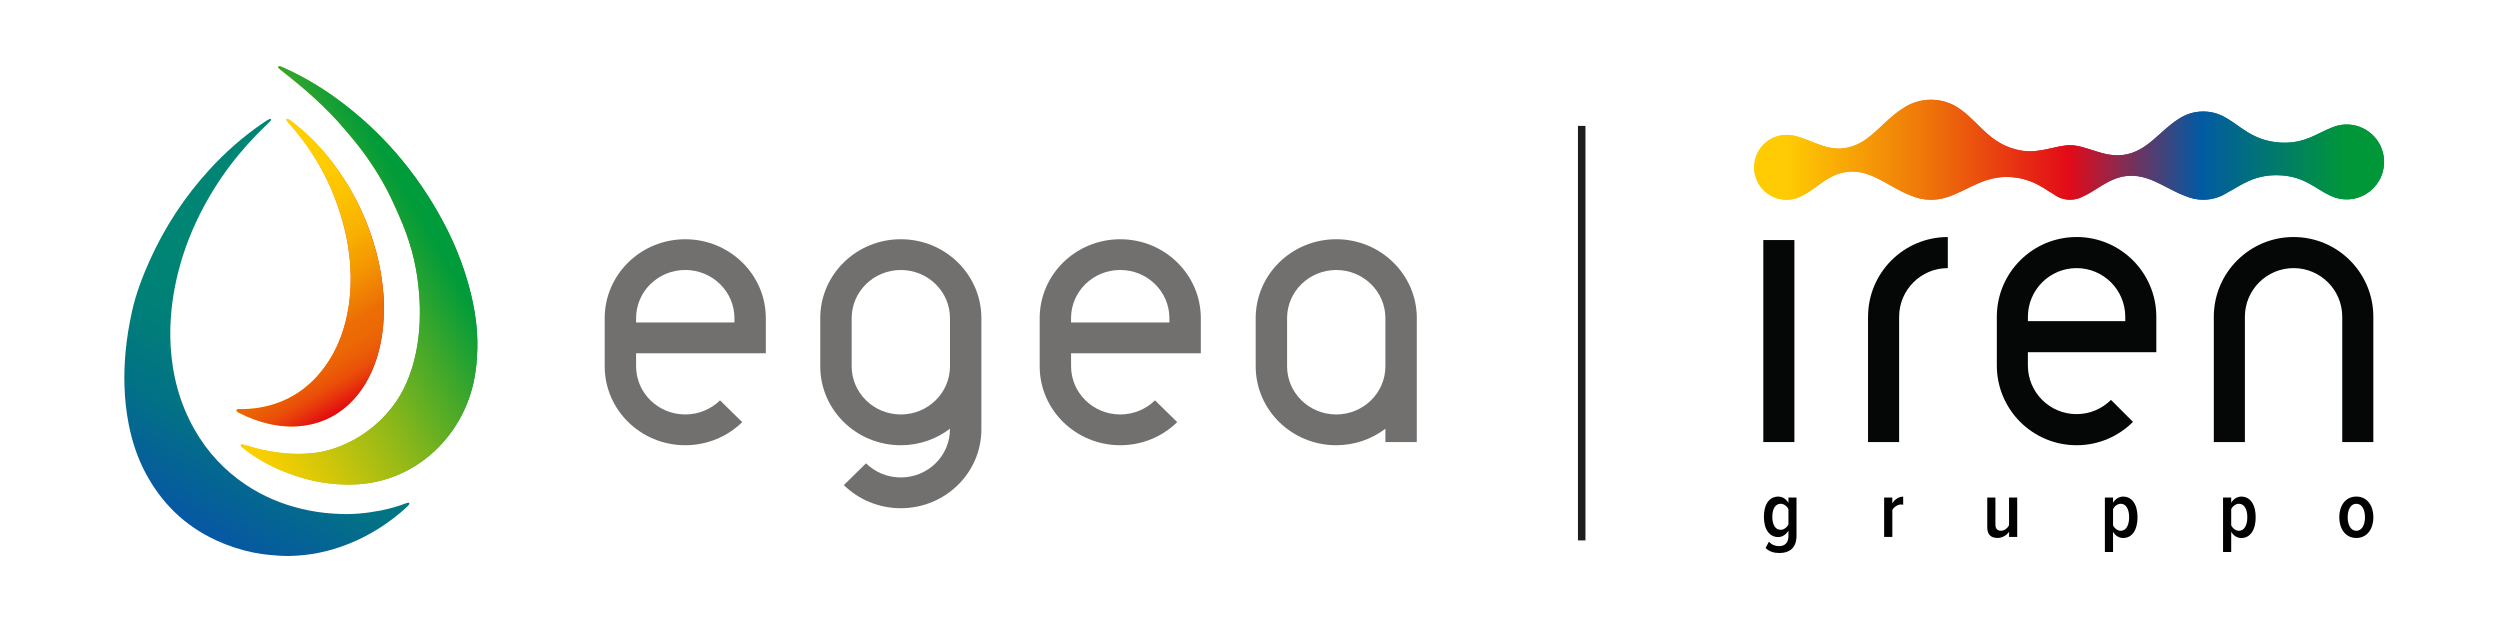 <?xml version="1.0" encoding="UTF-8"?>
<svg xmlns="http://www.w3.org/2000/svg" xmlns:xlink="http://www.w3.org/1999/xlink" id="Livello_1" data-name="Livello 1" viewBox="0 0 887.96 224.99">
  <defs>
    <style>
      .cls-1 {
        fill: url(#Sfumatura_senza_nome_17-2);
      }

      .cls-2 {
        clip-path: url(#clippath-4);
      }

      .cls-3 {
        fill: url(#linear-gradient-2);
      }

      .cls-4 {
        fill: #1d1d1b;
      }

      .cls-5 {
        fill: none;
      }

      .cls-6 {
        fill: url(#linear-gradient-4);
      }

      .cls-7 {
        fill: url(#Sfumatura_senza_nome_17);
      }

      .cls-8 {
        fill: #71706f;
      }

      .cls-9 {
        fill: url(#linear-gradient-3);
      }

      .cls-10 {
        clip-path: url(#clippath-1);
      }

      .cls-11 {
        clip-path: url(#clippath-3);
      }

      .cls-12 {
        fill: #050606;
      }

      .cls-13 {
        fill: #010101;
      }

      .cls-14 {
        clip-path: url(#clippath-2);
      }

      .cls-15 {
        fill: url(#linear-gradient);
      }

      .cls-16 {
        clip-path: url(#clippath);
      }
    </style>
    <clipPath id="clippath">
      <path class="cls-5" d="M95.88,42.22c-.26.09-.51.2-.74.34-.51.31-1.01.65-1.51.98-7.16,4.84-13.62,10.52-19.44,16.93-8.69,9.54-15.68,20.21-20.98,31.97-2.64,5.87-4.93,11.86-6.32,18.15-1.04,4.71-1.84,9.46-2.28,14.25-.37,4.1-.54,8.21-.4,12.32.15,4.56.62,9.07,1.5,13.53,1.18,5.98,3.04,11.73,5.88,17.11,5.7,10.83,14.01,18.95,25.12,24.09,4.32,2,8.82,3.46,13.49,4.41,1.84.38,3.7.61,5.56.8,2.3.24,4.61.38,6.48.39,2.3-.03,4.15-.17,5.99-.37,3.39-.37,6.73-1.05,10.01-2.01,7.88-2.33,15.04-6.08,21.58-11.08,1.71-1.31,3.37-2.7,4.92-4.2.21-.2.4-.43.58-.66.12-.15.15-.35,0-.48-.09-.09-.26-.16-.38-.15-.28.05-.57.14-.84.25-2.94,1.14-5.97,1.96-9.06,2.57-2.51.49-5.04.84-7.58,1.05-1.43.12-2.87.19-4.3.19-1.61,0-3.22-.09-4.83-.18-3.81-.22-7.56-.81-11.26-1.7-7.04-1.68-13.61-4.45-19.64-8.46-7.7-5.12-13.83-11.73-18.41-19.81-5.21-9.18-7.84-19.16-8.43-29.75-.23-4.17-.11-8.35.31-12.53.37-3.63.95-7.24,1.75-10.82,1.82-8.15,4.66-15.96,8.43-23.44,6.03-11.97,14-22.49,23.73-31.69.33-.31.66-.62.98-.94.17-.17.32-.36.45-.56.08-.13.09-.31-.05-.41-.07-.05-.18-.1-.26-.1-.02,0-.04,0-.06,0"></path>
    </clipPath>
    <linearGradient id="linear-gradient" x1="42.07" y1="-260.13" x2="43.78" y2="-260.13" gradientTransform="translate(-3428.54 -21221.32) scale(82.04 -82.04)" gradientUnits="userSpaceOnUse">
      <stop offset="0" stop-color="#0757a4"></stop>
      <stop offset=".04" stop-color="#065b9e"></stop>
      <stop offset=".24" stop-color="#027186"></stop>
      <stop offset=".42" stop-color="#007f78"></stop>
      <stop offset=".57" stop-color="#008473"></stop>
      <stop offset="1" stop-color="#008473"></stop>
    </linearGradient>
    <linearGradient id="linear-gradient-2" x1="87.9" y1="96.85" x2="130.89" y2="96.85" gradientUnits="userSpaceOnUse">
      <stop offset="0" stop-color="#ffd000"></stop>
      <stop offset=".05" stop-color="#ffd000"></stop>
      <stop offset=".21" stop-color="#fecc00"></stop>
      <stop offset=".34" stop-color="#fcc200"></stop>
      <stop offset=".47" stop-color="#f9b001"></stop>
      <stop offset=".59" stop-color="#f49702"></stop>
      <stop offset=".71" stop-color="#ee7704"></stop>
      <stop offset=".74" stop-color="#ed6d05"></stop>
      <stop offset=".8" stop-color="#ec6905"></stop>
      <stop offset=".85" stop-color="#eb5f06"></stop>
      <stop offset=".9" stop-color="#ea4e09"></stop>
      <stop offset=".94" stop-color="#e7350c"></stop>
      <stop offset=".98" stop-color="#e41610"></stop>
      <stop offset="1" stop-color="#e30613"></stop>
    </linearGradient>
    <clipPath id="clippath-1">
      <path class="cls-3" d="M101.76,42.53c.04.16.09.34.19.47.23.29.47.57.73.85,9.53,10.69,16.15,23.05,19.68,37.34.94,3.83,1.59,7.73,1.94,11.7.31,3.51.36,7.03.12,10.58-.24,3.63-.78,7.22-1.68,10.77-1.31,5.14-3.3,9.99-6.24,14.41-6.05,9.12-14.28,14.49-24.58,16.18-2.3.38-4.62.52-6.94.44-.21,0-.42,0-.63.07-.35.1-.47.54-.22.77.22.2.48.35.74.49,3.4,1.75,6.94,3.1,10.64,3.94,5.17,1.17,10.37,1.32,15.61.03,3.09-.76,6.03-2.02,8.76-3.82,4.11-2.7,7.39-6.29,9.97-10.64,2.38-4.01,3.99-8.35,5.04-12.89,1.17-5.12,1.59-10.27,1.43-15.93-.02-1.97-.25-4.39-.55-6.8-.46-3.71-1.18-7.35-2.14-10.93-3.12-11.72-8.28-22.24-15.4-31.65-4.15-5.48-8.88-10.36-14.3-14.52-.41-.31-.82-.62-1.24-.9-.18-.13-.4-.21-.61-.28-.01,0-.03,0-.05,0-.14,0-.29.17-.26.32"></path>
    </clipPath>
    <linearGradient id="linear-gradient-3" x1="53.02" y1="-260.84" x2="54.72" y2="-260.84" gradientTransform="translate(15379.02 -3058.16) rotate(90) scale(58.54 -58.54)" xlink:href="#linear-gradient-2"></linearGradient>
    <linearGradient id="Sfumatura_senza_nome_17" data-name="Sfumatura senza nome 17" x1="85.53" y1="97.81" x2="169.58" y2="97.81" gradientUnits="userSpaceOnUse">
      <stop offset="0" stop-color="#ffd000"></stop>
      <stop offset=".09" stop-color="#f0cd03"></stop>
      <stop offset=".25" stop-color="#cbc50b"></stop>
      <stop offset=".48" stop-color="#8fb819"></stop>
      <stop offset=".75" stop-color="#3ea72b"></stop>
      <stop offset=".94" stop-color="#009b3a"></stop>
      <stop offset="1" stop-color="#009b3a"></stop>
    </linearGradient>
    <clipPath id="clippath-2">
      <path class="cls-7" d="M99.09,23.5c-.19,0-.36.29-.27.47.06.12.13.25.23.33.2.19.42.36.63.53,1.95,1.55,3.91,3.08,5.83,4.67,4.16,3.43,8.17,7.06,11.96,10.94,1.76,1.8,3.43,3.7,5.08,5.62,2.12,2.46,4.2,4.95,6.15,7.56,3.97,5.34,7.49,11.01,10.4,17.11.98,2.05,1.88,4.15,2.81,6.23,3.41,7.72,5.79,15.82,6.68,24.44.36,3.48.62,6.97.53,10.54,0,3.43-.3,6.89-.83,10.34-.59,3.79-1.51,7.5-2.86,11.12-1.22,3.25-2.71,6.36-4.7,9.22-5.05,7.22-11.58,12.44-19.55,15.72-3.08,1.26-6.23,2.14-9.49,2.54-3.5.43-6.98.43-10.44.12-3.59-.32-7.11-.94-10.55-1.87-1.36-.37-2.7-.79-4.06-1.17-.26-.08-.55-.12-.83-.13-.2,0-.36.25-.29.45.05.13.11.27.21.36.23.21.47.4.71.6,5.03,3.94,10.59,6.95,16.65,9.11,2.92,1.05,5.91,1.93,8.97,2.57,2.48.51,4.99.85,7.53,1.04,1.55.12,3.11.16,4.67.14.44,0,1.02-.02,1.6-.04,2.71-.1,5.36-.43,7.94-.99.23-.05.46-.11.69-.16,1.02-.24,2.03-.52,3.02-.83.41-.13.82-.27,1.23-.41.83-.29,1.64-.6,2.45-.94,4.11-1.73,7.93-4.06,11.33-6.91,0,0,.02-.02.03-.02,8.72-7.3,14.74-17.91,16.36-29.99,0-.02,0-.04.01-.06,0-.05,0-.09.02-.13.09-.68.19-1.35.25-2.05.08-.86.15-1.74.21-2.61.28-4.26.19-8.49-.32-12.67-.5-4.15-1.34-8.21-2.41-12.22-2.2-8.18-5.33-15.93-9.26-23.28-9.54-17.86-22.33-32.57-38.29-44.11-5.83-4.21-12-7.81-18.55-10.72-.33-.15-.66-.29-1-.41-.14-.05-.3-.06-.46-.06h-.04"></path>
    </clipPath>
    <linearGradient id="Sfumatura_senza_nome_17-2" data-name="Sfumatura senza nome 17" x1="43.27" y1="-263.86" x2="44.97" y2="-263.86" gradientTransform="translate(-2536.89 -15744.04) scale(60.04 -60.04)" xlink:href="#Sfumatura_senza_nome_17"></linearGradient>
    <clipPath id="clippath-3">
      <path class="cls-5" d="M675.66,38.64c-7.27,4.62-11.9,12.94-20.71,14.01-7.43.93-12.99-4.07-19.28-4.69-.22-.01-.53-.05-1.1-.05-6.37,0-11.52,5.16-11.52,11.52s5.15,11.52,11.52,11.52c2.05,0,3.97-.54,5.64-1.48,5.07-2.51,9.05-7.6,15.78-8.42,8.54-1.08,14.94,5.5,22.79,8.43,2.17.95,4.57,1.47,7.09,1.47,1.81,0,3.56-.27,5.21-.78,7.98-2.29,14.3-8.85,25.48-7.01,6.38,1.05,9.79,4.06,13.1,5.98,1.58,1.13,3.52,1.79,5.61,1.79,1.57,0,3.05-.37,4.37-1.04h-.02c4.69-2,9.21-6.57,15.45-7.35,8.14-1.02,14.24,4.61,21.24,7.11,1.91.83,4.02,1.29,6.24,1.29,3.12,0,6.02-.91,8.46-2.48,5.09-2.68,9.78-6.65,18.86-6.2,8.73.4,12.8,4.99,17.91,7.27,1.91.91,4.07,1.38,6.34,1.28,7.32-.34,13-6.56,12.66-13.91-.34-7.34-6.57-13.01-13.9-12.67-1.76.08-3.43.51-4.94,1.2-4.92,1.91-9.35,5.59-17.57,5.23-10.33-.47-14.62-6.13-20.37-9.17-2.22-1.21-4.77-1.89-7.47-1.89-3.27,0-6.3,1-8.8,2.71-6.63,4.14-11.13,11.65-19.6,12.71-7.16.93-13.13-3.45-18.85-3.45-4.98,0-10.69,2.99-17.13,1.95-10.89-1.78-14.86-9.54-21.31-14.29-3.02-2.38-6.83-3.81-10.98-3.81-3.79,0-7.31,1.19-10.2,3.22"></path>
    </clipPath>
    <linearGradient id="linear-gradient-4" x1="-212.15" y1="-26.25" x2="-210.67" y2="-26.25" gradientTransform="translate(32657.66 -3911.17) scale(151 -151)" gradientUnits="userSpaceOnUse">
      <stop offset="0" stop-color="#ffcc03"></stop>
      <stop offset=".05" stop-color="#ffcc03"></stop>
      <stop offset=".28" stop-color="#ee7309"></stop>
      <stop offset=".5" stop-color="#e30a18"></stop>
      <stop offset=".71" stop-color="#025aa3"></stop>
      <stop offset=".94" stop-color="#009739"></stop>
      <stop offset="1" stop-color="#009739"></stop>
    </linearGradient>
    <clipPath id="clippath-4">
      <path class="cls-5" d="M675.66,38.64c-7.27,4.62-11.9,12.94-20.71,14.01-7.43.93-12.99-4.07-19.28-4.69-.22-.01-.53-.05-1.1-.05-6.37,0-11.52,5.16-11.52,11.52s5.15,11.52,11.52,11.52c2.05,0,3.97-.54,5.64-1.48,5.07-2.51,9.05-7.6,15.78-8.42,8.54-1.08,14.94,5.5,22.79,8.43,2.17.95,4.57,1.47,7.09,1.47,1.81,0,3.56-.27,5.21-.78,7.98-2.29,14.3-8.85,25.48-7.01,6.38,1.05,9.79,4.06,13.1,5.98,1.58,1.13,3.52,1.79,5.61,1.79,1.57,0,3.05-.37,4.37-1.04h-.02c4.69-2,9.21-6.57,15.45-7.35,8.14-1.02,14.24,4.61,21.24,7.11,1.91.83,4.02,1.29,6.24,1.29,3.12,0,6.02-.91,8.46-2.48,5.09-2.68,9.78-6.65,18.86-6.2,8.73.4,12.8,4.99,17.91,7.27,1.91.91,4.07,1.38,6.34,1.28,7.32-.34,13-6.56,12.66-13.91-.34-7.34-6.57-13.01-13.9-12.67-1.76.08-3.43.51-4.94,1.2-4.92,1.91-9.35,5.59-17.57,5.23-10.33-.47-14.62-6.13-20.37-9.17-2.22-1.21-4.77-1.89-7.47-1.89-3.27,0-6.3,1-8.8,2.71-6.63,4.14-11.13,11.65-19.6,12.71-7.16.93-13.13-3.45-18.85-3.45-4.98,0-10.69,2.99-17.13,1.95-10.89-1.78-14.86-9.54-21.31-14.29-3.02-2.38-6.83-3.81-10.98-3.81-3.79,0-7.31,1.19-10.2,3.22"></path>
    </clipPath>
  </defs>
  <g class="cls-16">
    <rect class="cls-15" x="2.19" y="37.12" width="185.17" height="165.45" transform="translate(-56.4 142) rotate(-60)"></rect>
  </g>
  <g>
    <path class="cls-3" d="M101.76,42.53c.04.16.09.34.19.47.23.29.47.57.73.85,9.53,10.69,16.15,23.05,19.68,37.34.94,3.83,1.59,7.73,1.94,11.7.31,3.51.36,7.03.12,10.58-.24,3.63-.78,7.22-1.68,10.77-1.31,5.14-3.3,9.99-6.24,14.41-6.05,9.12-14.28,14.49-24.58,16.18-2.3.38-4.62.52-6.94.44-.21,0-.42,0-.63.07-.35.1-.47.54-.22.77.22.2.48.35.74.49,3.4,1.75,6.94,3.1,10.64,3.94,5.17,1.17,10.37,1.32,15.61.03,3.09-.76,6.03-2.02,8.76-3.82,4.11-2.7,7.39-6.29,9.97-10.64,2.38-4.01,3.99-8.35,5.04-12.89,1.17-5.12,1.59-10.27,1.43-15.93-.02-1.97-.25-4.39-.55-6.8-.46-3.71-1.18-7.35-2.14-10.93-3.12-11.72-8.28-22.24-15.4-31.65-4.15-5.48-8.88-10.36-14.3-14.52-.41-.31-.82-.62-1.24-.9-.18-.13-.4-.21-.61-.28-.01,0-.03,0-.05,0-.14,0-.29.17-.26.32"></path>
    <g class="cls-10">
      <rect class="cls-9" x="59.98" y="36.41" width="100.38" height="121.26" transform="translate(-33.76 68.09) rotate(-30)"></rect>
    </g>
  </g>
  <g>
    <path class="cls-7" d="M99.09,23.5c-.19,0-.36.29-.27.47.06.12.13.25.23.33.2.19.42.36.63.53,1.95,1.55,3.91,3.08,5.83,4.67,4.16,3.43,8.17,7.06,11.96,10.94,1.76,1.8,3.43,3.7,5.08,5.62,2.12,2.46,4.2,4.95,6.15,7.56,3.97,5.34,7.49,11.01,10.4,17.11.98,2.05,1.88,4.15,2.81,6.23,3.41,7.72,5.79,15.82,6.68,24.44.36,3.48.62,6.97.53,10.54,0,3.43-.3,6.89-.83,10.34-.59,3.79-1.51,7.5-2.86,11.12-1.22,3.25-2.71,6.36-4.7,9.22-5.05,7.22-11.58,12.44-19.55,15.72-3.08,1.26-6.23,2.14-9.49,2.54-3.5.43-6.98.43-10.44.12-3.59-.32-7.11-.94-10.55-1.87-1.36-.37-2.7-.79-4.06-1.17-.26-.08-.55-.12-.83-.13-.2,0-.36.25-.29.45.05.13.11.27.21.36.23.21.47.4.71.6,5.03,3.94,10.59,6.95,16.65,9.11,2.92,1.05,5.91,1.93,8.97,2.57,2.48.51,4.99.85,7.53,1.04,1.55.12,3.11.16,4.67.14.44,0,1.02-.02,1.6-.04,2.71-.1,5.36-.43,7.94-.99.23-.05.46-.11.69-.16,1.02-.24,2.03-.52,3.02-.83.41-.13.82-.27,1.23-.41.83-.29,1.64-.6,2.45-.94,4.11-1.73,7.93-4.06,11.33-6.91,0,0,.02-.02.03-.02,8.72-7.3,14.74-17.91,16.36-29.99,0-.02,0-.04.01-.06,0-.05,0-.09.02-.13.09-.68.19-1.35.25-2.05.08-.86.15-1.74.21-2.61.28-4.26.19-8.49-.32-12.67-.5-4.15-1.34-8.21-2.41-12.22-2.2-8.18-5.33-15.93-9.26-23.28-9.54-17.86-22.33-32.57-38.29-44.11-5.83-4.21-12-7.81-18.55-10.72-.33-.15-.66-.29-1-.41-.14-.05-.3-.06-.46-.06h-.04"></path>
    <g class="cls-14">
      <rect class="cls-1" x="53.97" y="12.41" width="147.24" height="170.82" transform="translate(-31.81 76.9) rotate(-30)"></rect>
    </g>
  </g>
  <g class="cls-11">
    <rect class="cls-6" x="623.03" y="35.43" width="224.08" height="35.53"></rect>
  </g>
  <rect class="cls-4" x="560.46" y="44.72" width="2.67" height="147.22"></rect>
  <path class="cls-13" d="M627.1,194.64l1.19-2.23c.96,1.04,2.17,1.57,3.62,1.57,1.74,0,3.31-.96,3.31-3.51v-2c-.84,1.42-2.2,2.29-3.6,2.29-3.13,0-5.11-2.7-5.11-7.19s1.94-7.19,5.11-7.19c1.36,0,2.73.72,3.6,2.23v-1.89h2.87v13.52c0,4.84-3.02,6.18-6.03,6.18-2,0-3.57-.46-4.96-1.77M635.22,186.26v-5.42c-.49-1.04-1.62-1.91-2.73-1.91-2,0-2.99,1.94-2.99,4.64s.99,4.61,2.99,4.61c1.1,0,2.23-.87,2.73-1.92"></path>
  <path class="cls-13" d="M669.22,190.73v-14.01h2.9v2.06c.81-1.37,2.29-2.38,3.86-2.38v2.87c-.23-.06-.49-.09-.75-.09-1.19,0-2.52.9-3.1,1.94v9.6h-2.9Z"></path>
  <path class="cls-13" d="M713.59,190.73v-1.86c-.78,1.16-2.29,2.2-4.09,2.2-2.49,0-3.66-1.33-3.66-3.77v-10.59h2.9v9.57c0,1.62.76,2.23,2,2.23s2.29-.93,2.84-1.91v-9.89h2.9v14.01h-2.9Z"></path>
  <path class="cls-13" d="M750.52,188.84v7.22h-2.9v-19.34h2.9v1.86c.81-1.39,2.17-2.2,3.59-2.2,3.16,0,5.1,2.81,5.1,7.34s-1.94,7.37-5.1,7.37c-1.39,0-2.75-.72-3.59-2.23M756.23,183.71c0-2.7-.99-4.78-2.99-4.78-1.1,0-2.23.84-2.72,1.92v5.74c.49,1.04,1.62,1.94,2.72,1.94,2,0,2.99-2.12,2.99-4.81"></path>
  <path class="cls-13" d="M792.49,188.84v7.22h-2.9v-19.34h2.9v1.86c.81-1.39,2.17-2.2,3.59-2.2,3.16,0,5.1,2.81,5.1,7.34s-1.94,7.37-5.1,7.37c-1.39,0-2.75-.72-3.59-2.23M798.21,183.71c0-2.7-.99-4.78-2.99-4.78-1.1,0-2.23.84-2.73,1.92v5.74c.49,1.04,1.62,1.94,2.73,1.94,2,0,2.99-2.12,2.99-4.81"></path>
  <path class="cls-13" d="M830.87,183.71c0-3.94,2.09-7.34,6.06-7.34s6.06,3.39,6.06,7.34-2.09,7.37-6.06,7.37-6.06-3.42-6.06-7.37M840,183.71c0-2.52-.96-4.78-3.07-4.78s-3.07,2.26-3.07,4.78.96,4.81,3.07,4.81,3.07-2.29,3.07-4.81"></path>
  <path class="cls-12" d="M814.64,84.19c-15.65,0-28.33,12.69-28.33,28.33v44.49h11.04v-44.49c0-9.55,7.74-17.29,17.29-17.29s17.29,7.74,17.29,17.29v44.49h11.04v-44.49c0-15.65-12.69-28.33-28.33-28.33"></path>
  <rect class="cls-12" x="626.3" y="85.26" width="11.04" height="71.75"></rect>
  <path class="cls-12" d="M663.49,112.52v44.49h11.05v-44.49c0-9.55,7.74-17.29,17.29-17.29v-11.04c-15.65,0-28.33,12.68-28.33,28.33"></path>
  <path class="cls-12" d="M737.57,84.19c-15.65,0-28.33,12.68-28.33,28.33v17.29c0,15.65,12.68,28.33,28.33,28.33,7.83,0,14.91-3.17,20.03-8.3l-7.81-7.81c-3.13,3.13-7.45,5.06-12.23,5.06-9.55,0-17.29-7.74-17.29-17.29v-4.7h45.62v-12.59c0-15.65-12.69-28.33-28.33-28.33M720.28,114.07v-1.55c0-9.55,7.74-17.29,17.29-17.29s17.29,7.74,17.29,17.29v1.55h-34.58Z"></path>
  <g class="cls-2">
    <rect class="cls-6" x="623.03" y="35.43" width="224.08" height="35.53"></rect>
  </g>
  <g>
    <path class="cls-8" d="M225.93,125.45v4.65c0,9.44,7.82,17.11,17.46,17.11,4.82,0,9.19-1.92,12.35-5.01l7.89,7.73c-5.18,5.07-12.33,8.21-20.24,8.21-15.8,0-28.61-12.55-28.61-28.03v-17.1c0-15.48,12.81-28.03,28.61-28.03s28.62,12.55,28.62,28.03v12.46h-46.08ZM225.93,114.53h34.93v-1.53c0-9.45-7.82-17.11-17.47-17.11s-17.46,7.66-17.46,17.11v1.53Z"></path>
    <path class="cls-8" d="M348.57,113v39.48c0,15.48-12.81,28.03-28.62,28.03-7.91,0-15.06-3.14-20.24-8.21l7.89-7.73c3.16,3.1,7.53,5.01,12.35,5.01,9.64,0,17.46-7.66,17.46-17.1v-.2c-4.83,3.66-10.88,5.86-17.46,5.86-15.8,0-28.61-12.55-28.61-28.03v-17.11c0-15.48,12.81-28.03,28.61-28.03s28.62,12.55,28.62,28.03ZM337.42,113c0-9.44-7.82-17.1-17.46-17.1s-17.46,7.66-17.46,17.1v17.11c0,9.44,7.82,17.1,17.46,17.1s17.46-7.66,17.46-17.1v-17.11Z"></path>
    <path class="cls-8" d="M380.43,125.45v4.65c0,9.44,7.82,17.11,17.46,17.11,4.82,0,9.19-1.92,12.35-5.01l7.89,7.73c-5.18,5.07-12.33,8.21-20.24,8.21-15.8,0-28.61-12.55-28.61-28.03v-17.1c0-15.48,12.81-28.03,28.61-28.03s28.62,12.55,28.62,28.03v12.46h-46.08ZM380.42,114.53h34.93v-1.53c0-9.45-7.82-17.11-17.47-17.11s-17.46,7.66-17.46,17.11v1.53Z"></path>
    <path class="cls-8" d="M503.22,113v44.01h-11.15v-4.73c-4.83,3.66-10.88,5.86-17.46,5.86-15.8,0-28.61-12.55-28.61-28.03v-17.11c0-15.48,12.81-28.03,28.61-28.03s28.62,12.55,28.62,28.03ZM492.07,113c0-9.44-7.82-17.1-17.46-17.1s-17.46,7.66-17.46,17.1v17.11c0,9.44,7.82,17.1,17.46,17.1s17.46-7.66,17.46-17.1v-17.11Z"></path>
  </g>
</svg>
